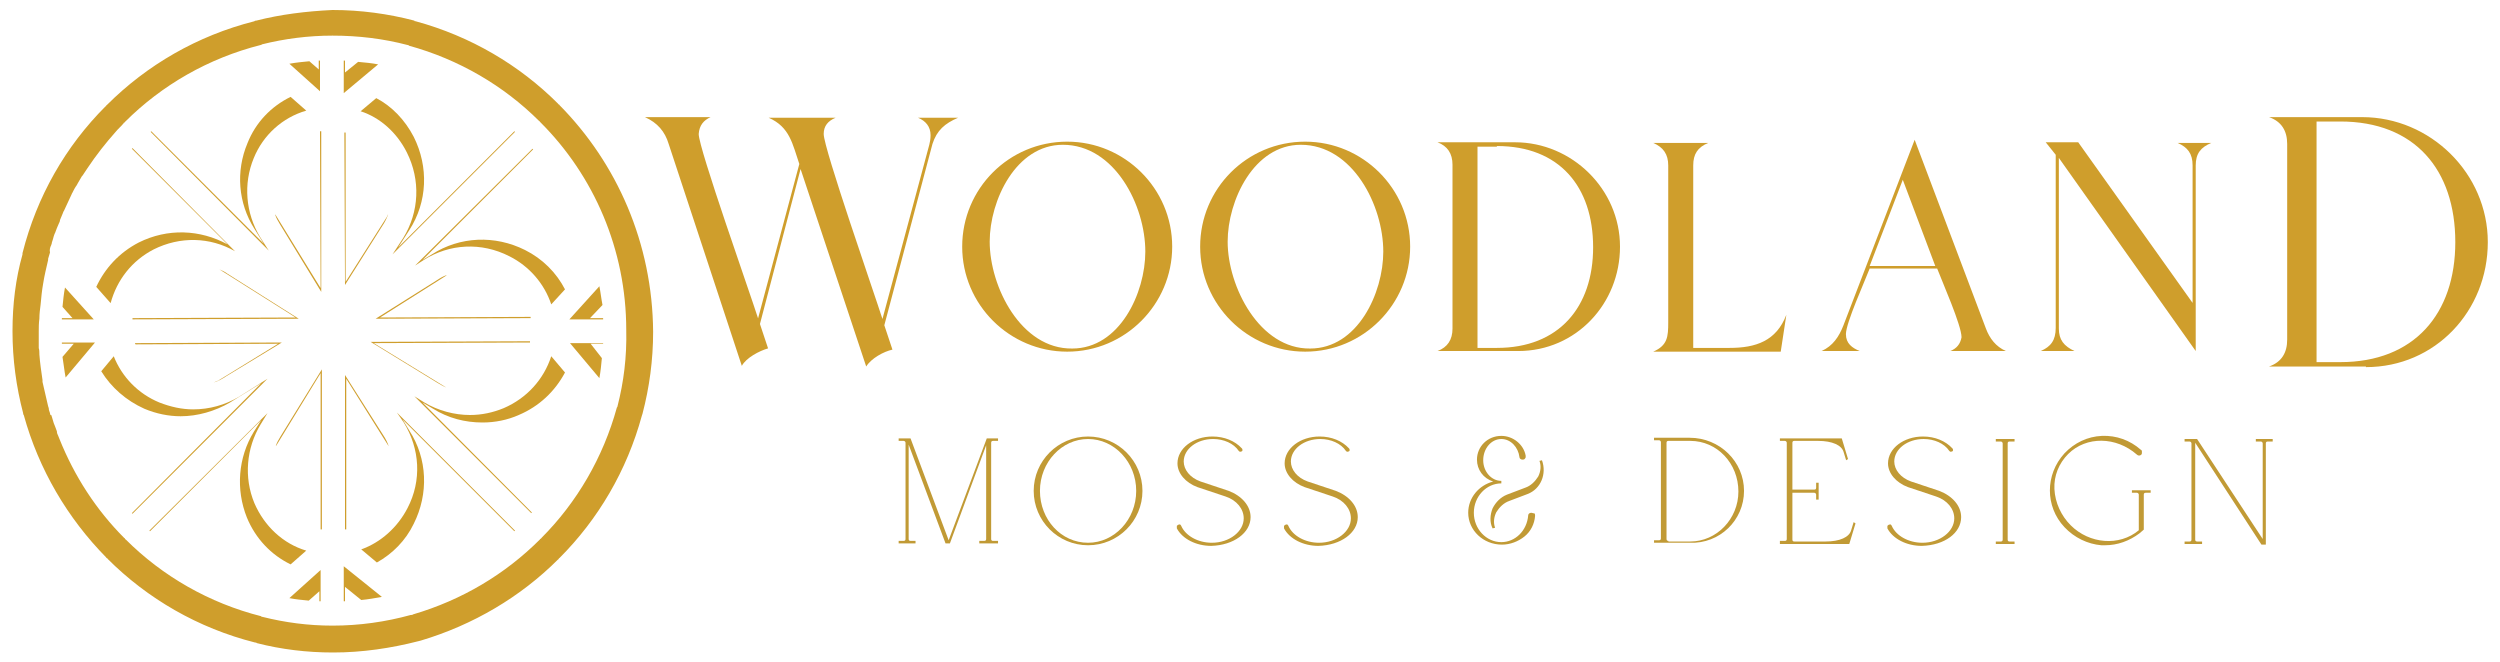 <?xml version="1.0" encoding="utf-8"?>
<!-- Generator: Adobe Illustrator 25.2.1, SVG Export Plug-In . SVG Version: 6.00 Build 0)  -->
<svg version="1.1" id="Layer_1" xmlns="http://www.w3.org/2000/svg" xmlns:xlink="http://www.w3.org/1999/xlink" x="0px" y="0px"
	 viewBox="0 0 400 106" style="enable-background:new 0 0 400 106;" xml:space="preserve">
<style type="text/css">
	.st0{fill:#CF9E2C;}
	.st1{fill:#C19A35;}
	.st2{fill:none;}
</style>
<g>
	<g transform="translate(115.782, 252.34)">
	</g>
</g>
<g>
	<g transform="translate(127.518, 252.34)">
	</g>
</g>
<g>
	<g transform="translate(139.255, 252.34)">
	</g>
</g>
<g>
	<g transform="translate(150.991, 252.34)">
	</g>
</g>
<g>
	<g transform="translate(162.727, 252.34)">
	</g>
</g>
<g>
	<g transform="translate(174.463, 252.34)">
	</g>
</g>
<g>
	<g transform="translate(186.199, 252.34)">
	</g>
</g>
<g>
	<g transform="translate(197.935, 252.34)">
	</g>
</g>
<g>
	<g transform="translate(209.671, 252.34)">
	</g>
</g>
<g>
	<g transform="translate(221.407, 252.34)">
	</g>
</g>
<g>
	<g transform="translate(233.143, 252.34)">
	</g>
</g>
<g>
	<g transform="translate(244.879, 252.34)">
	</g>
</g>
<g>
	<g transform="translate(256.615, 252.34)">
	</g>
</g>
<g>
	<g transform="translate(164.388, 273.541)">
	</g>
</g>
<g>
	<g transform="translate(187.219, 273.541)">
	</g>
</g>
<g>
	<g>
		<g transform="translate(111.751, 250.465)">
			<g>
				<path class="st0" d="M42.2-211c0,9.3,7.6,16.8,16.8,16.8c9.3,0,16.8-7.6,16.8-16.8c0-9.3-7.6-16.8-16.8-16.8
					C49.7-227.8,42.2-220.3,42.2-211z M46.6-211.8c0-6.6,4.2-15.5,11.7-15.5c8.3,0,13.2,9.7,13.2,17.1c0,6.6-4.1,15.5-11.7,15.5
					C51.6-194.6,46.6-204.6,46.6-211.8z"/>
			</g>
		</g>
	</g>
	<g>
		<g transform="translate(140.325, 250.465)">
			<g>
				<path class="st0" d="M51.7-211c0,9.3,7.6,16.8,16.8,16.8c9.3,0,16.8-7.6,16.8-16.8c0-9.3-7.6-16.8-16.8-16.8
					C59.2-227.8,51.7-220.3,51.7-211z M56.1-211.8c0-6.6,4.2-15.5,11.7-15.5c8.3,0,13.2,9.7,13.2,17.1c0,6.6-4.1,15.5-11.7,15.5
					C61.2-194.6,56.1-204.6,56.1-211.8z"/>
			</g>
		</g>
	</g>
	<g>
		<g transform="translate(168.9, 250.465)">
			<g>
				<path class="st0" d="M74-194.3c9.3,0,16.3-7.6,16.3-16.7c0-9.2-7.7-16.7-16.8-16.7H61.1c1.6,0.6,2.4,1.8,2.4,3.6v26.2
					c0,1.8-0.8,3-2.4,3.6H74z M70.6-227.1c10,0,15.4,6.5,15.4,16.2c0,9.6-5.5,16.1-15.4,16.1h-3.1v-32.2H70.6z"/>
			</g>
		</g>
	</g>
	<g>
		<g transform="translate(194.817, 250.465)">
			<g>
				<path class="st0" d="M76.1-194.8V-224c0-1.8,0.7-2.9,2.4-3.6h-8.8c1.6,0.7,2.4,1.8,2.4,3.6v25.1c0,2.3-0.1,3.7-2.4,4.7h20.4
					l0.9-5.9c-1.6,4.2-4.9,5.3-9.1,5.3H76.1z"/>
			</g>
		</g>
	</g>
	<g>
		<g transform="translate(214.446, 250.465)">
			<g>
				<path class="st0" d="M97.6-194.3h8.9c-1.6-0.7-2.6-2-3.2-3.6l-11.4-30.2l-11.4,29.7c-0.7,1.8-1.7,3.3-3.5,4.1h6.1
					c-1.2-0.5-2.2-1.2-2.2-2.7c0-1.8,3-8.4,3.8-10.5h10.8c0.8,2.1,3.9,9.1,3.9,11C99.2-195.4,98.6-194.7,97.6-194.3z M84.7-207.9
					l5.3-13.8l5.2,13.8H84.7z"/>
			</g>
		</g>
	</g>
	<g>
		<g transform="translate(240.515, 250.465)">
			<g>
				<path class="st0" d="M86-194.3h5.4c-1.7-0.8-2.5-1.8-2.5-3.6v-27.3l21.9,30.9V-224c0-1.9,0.8-2.9,2.5-3.6h-5.4
					c1.6,0.7,2.4,1.7,2.4,3.6v22L92-227.7h-5.2l1.6,2v27.7C88.4-196,87.6-195,86-194.3z"/>
			</g>
		</g>
	</g>
	<g>
		<g transform="translate(74.591, 252.34)">
			<g>
				<path class="st0" d="M39.1-233.6H28.6c2,0.9,3.2,2.3,3.8,4.3l11.7,35.5c0.7-1.3,2.8-2.4,4.2-2.8l-1.3-3.9l6.5-24.8L64-193.7
					c0.8-1.3,2.8-2.4,4.2-2.7l-1.3-3.9l7.7-29c0.7-2.2,2-3.3,4.1-4.2h-6.4c1.2,0.5,2,1.4,2,2.8c0,0.6-0.1,1.1-0.2,1.5l-7.5,27.9
					c-1.3-4.1-9.4-27.3-9.4-29.6c0-1.3,0.7-2.1,1.9-2.6H48.4c3.4,1.5,3.8,4.2,4.9,7.4l-6.6,24.7c-1.3-4.1-9.5-27.2-9.5-29.5
					C37.3-232.3,38-233.1,39.1-233.6z"/>
			</g>
		</g>
	</g>
	<g>
		<g transform="translate(268.349, 252.34)">
			<g>
				<path class="st0" d="M110.2-193.6c11.1,0,19.5-9,19.5-20c0-11-9.2-20-20.1-20H94.7c2,0.7,2.9,2.2,2.9,4.3v31.3
					c0,2.1-0.9,3.6-2.9,4.3H110.2z M106.1-232.9c11.9,0,18.4,7.7,18.4,19.3c0,11.5-6.6,19.2-18.4,19.2h-3.8v-38.5H106.1z"/>
			</g>
		</g>
	</g>
	<g>
		<g transform="translate(105.085, 273.541)">
			<g>
				<path class="st1" d="M52.7-202.3v15c0,0.2-0.1,0.3-0.3,0.3h-0.8c0,0,0,0,0,0v0.4c0,0,0,0,0,0h3v-0.4v0h-0.8
					c-0.2,0-0.3-0.1-0.3-0.3v-15.4c0-0.2,0.1-0.3,0.3-0.3h0.8v-0.4v0h-1.8c0,0,0,0,0,0l-6.1,16.3l-6.1-16.3c0,0,0,0,0,0h-1.9v0
					c0,0,0,0,0,0v0.4c0,0,0,0,0,0h0.8c0.2,0,0.3,0.2,0.3,0.3v15.4c0,0.2-0.1,0.3-0.3,0.3h-0.8c0,0,0,0,0,0c0,0,0,0,0,0v0.4h2.7
					c0,0,0,0,0,0v-0.4c0,0,0,0,0,0h-0.8c-0.2,0-0.3-0.1-0.3-0.3v-15.1l5.9,15.8c0,0,0,0,0,0h0.7L52.7-202.3z"/>
			</g>
		</g>
	</g>
	<g>
		<g transform="translate(121.392, 273.541)">
			<g>
				<path class="st1" d="M52.7-186.3c4.8,0,8.7-3.9,8.7-8.7c0-4.8-3.9-8.7-8.7-8.7S44-199.8,44-195C44-190.2,47.9-186.3,52.7-186.3z
					 M52.7-203.3c4.2,0,7.7,3.7,7.7,8.3c0,4.6-3.5,8.3-7.7,8.3c-4.3,0-7.7-3.7-7.7-8.3C45-199.6,48.5-203.3,52.7-203.3z"/>
			</g>
		</g>
	</g>
	<g>
		<g transform="translate(138.695, 273.541)">
			<g>
				<path class="st1" d="M61.4-190.8c0-1.8-1.4-3.4-3.5-4.2l-4.5-1.5c-1.7-0.6-2.7-1.9-2.7-3.2c0-2,2.1-3.6,4.7-3.6
					c1.7,0,3.3,0.7,4.1,1.9c0.1,0.1,0.2,0.2,0.4,0.1c0.1,0,0.2-0.1,0.2-0.2c0-0.1,0-0.2-0.1-0.3c-1.1-1.2-2.8-1.9-4.7-1.9
					c-3.1,0-5.6,1.9-5.6,4.3c0,1.6,1.3,3.1,3.2,3.8l4.5,1.5c1.8,0.6,2.9,2,2.9,3.5c0,2.1-2.3,3.9-5.1,3.9c-2.2,0-4.2-1.1-4.9-2.7
					c-0.1-0.2-0.2-0.3-0.4-0.2c-0.1,0-0.2,0.1-0.3,0.2c0,0.1,0,0.2,0,0.4c0.9,1.7,3.1,2.8,5.5,2.8C58.7-186.3,61.4-188.3,61.4-190.8
					z"/>
			</g>
		</g>
	</g>
	<g>
		<g transform="translate(151.542, 273.541)">
			<g>
				<path class="st1" d="M65.7-190.8c0-1.8-1.4-3.4-3.5-4.2l-4.5-1.5c-1.7-0.6-2.7-1.9-2.7-3.2c0-2,2.1-3.6,4.7-3.6
					c1.7,0,3.3,0.7,4.1,1.9c0.1,0.1,0.2,0.2,0.4,0.1c0.1,0,0.2-0.1,0.2-0.2c0-0.1,0-0.2-0.1-0.3c-1.1-1.2-2.8-1.9-4.7-1.9
					c-3.1,0-5.6,1.9-5.6,4.3c0,1.6,1.3,3.1,3.2,3.8l4.5,1.5c1.8,0.6,2.9,2,2.9,3.5c0,2.1-2.3,3.9-5.1,3.9c-2.2,0-4.2-1.1-4.9-2.7
					c-0.1-0.2-0.2-0.3-0.4-0.2c-0.1,0-0.2,0.1-0.3,0.2c0,0.1,0,0.2,0,0.4c0.9,1.7,3.1,2.8,5.5,2.8C63-186.3,65.7-188.3,65.7-190.8z"
					/>
			</g>
		</g>
	</g>
	<g>
		<g transform="translate(173.014, 273.541)">
			<g>
				<path class="st1" d="M73.7-199.9C73.7-199.9,73.7-199.9,73.7-199.9C73.6-199.9,73.6-199.9,73.7-199.9l-0.4,0.1c0,0,0,0,0,0
					c0.3,0.8,0.2,1.7-0.2,2.5c-0.5,0.8-1.2,1.5-2.1,1.8l-2.9,1.1c-1,0.4-1.8,1.2-2.3,2.2c-0.4,1-0.5,2.2,0,3.2c0,0,0,0,0,0l0.4-0.1
					c0,0,0,0,0,0c-0.3-0.8-0.2-1.7,0.2-2.5c0.5-0.8,1.2-1.5,2.1-1.8l2.9-1.1C73.5-195.3,74.5-197.7,73.7-199.9z M72-191.5
					c-0.3,0-0.5,0.2-0.5,0.4c-0.2,2.5-2.1,4.3-4.3,4.3c-2.4,0-4.4-2.1-4.4-4.7s2-4.7,4.4-4.7c0,0,0,0,0,0v-0.4l0,0
					c-1.6,0-2.9-1.5-2.9-3.3c0-1.9,1.3-3.4,2.9-3.4c1.5,0,2.7,1.3,2.9,2.9c0,0.2,0.2,0.4,0.5,0.4c0.1,0,0.3,0,0.4-0.2
					c0.1-0.1,0.1-0.2,0.1-0.4c-0.3-1.8-2-3.2-3.9-3.2c-2.2,0-3.9,1.7-3.9,3.8c0,1.6,1,3,2.6,3.5c-2.3,0.6-4,2.6-4,5
					c0,2.8,2.4,5.1,5.4,5.1c1.3,0,2.6-0.5,3.6-1.3c1-0.8,1.6-2,1.7-3.3c0-0.1,0-0.3-0.1-0.4C72.3-191.4,72.1-191.5,72-191.5z"/>
			</g>
		</g>
	</g>
	<g>
		<g transform="translate(195.844, 273.541)">
			<g>
				<path class="st1" d="M83.2-195c0-4.7-3.9-8.5-8.7-8.5h-5.7v0c0,0,0,0,0,0v0.4c0,0,0,0,0,0h0.8c0.2,0,0.3,0.2,0.3,0.3v15.4
					c0,0.2-0.1,0.3-0.3,0.3h-0.8c0,0,0,0,0,0c0,0,0,0,0,0v0.4h5.7C79.3-186.5,83.2-190.3,83.2-195z M71.1-187
					c-0.2,0-0.3-0.1-0.3-0.3v-15.4c0-0.2,0.1-0.3,0.3-0.3h3.5c4.3,0,7.7,3.6,7.7,8.1c0,4.4-3.5,8-7.7,8H71.1z"/>
			</g>
		</g>
	</g>
	<g>
		<g transform="translate(210.883, 273.541)">
			<g>
				<path class="st1" d="M73.9-186.5H85h0l1-3.3v0l-0.3-0.2c0,0,0,0,0,0c0,0,0,0,0,0l-0.4,1.3c-0.3,1.1-1.8,1.8-4.1,1.8h-5
					c-0.2,0-0.3-0.1-0.3-0.3v-7.5h3.5c0.2,0,0.3,0.2,0.3,0.3v0.8c0,0,0,0,0,0h0.4c0,0,0,0,0,0c0,0,0,0,0,0v-2.7c0,0,0,0,0,0h-0.4
					c0,0,0,0,0,0v0.8c0,0.2-0.1,0.3-0.3,0.3h-3.5v-7.5c0-0.2,0.1-0.3,0.3-0.3h3.8c2.3,0,3.8,0.7,4.1,1.8l0.4,1.3h0l0.3-0.2v0l-1-3.3
					h-9.9c0,0,0,0,0,0v0.4c0,0,0,0,0,0h0.8c0.2,0,0.3,0.2,0.3,0.3v15.4c0,0.2-0.1,0.3-0.3,0.3h-0.8v0c0,0,0,0,0,0V-186.5z"/>
			</g>
		</g>
	</g>
	<g>
		<g transform="translate(223.983, 273.541)">
			<g>
				<path class="st1" d="M89.8-190.8c0-1.8-1.4-3.4-3.5-4.2l-4.5-1.5c-1.7-0.6-2.7-1.9-2.7-3.2c0-2,2.1-3.6,4.7-3.6
					c1.7,0,3.3,0.7,4.1,1.9c0.1,0.1,0.2,0.2,0.4,0.1c0.1,0,0.2-0.1,0.2-0.2c0-0.1,0-0.2-0.1-0.3c-1.1-1.2-2.8-1.9-4.7-1.9
					c-3.1,0-5.6,1.9-5.6,4.3c0,1.6,1.3,3.1,3.2,3.8l4.5,1.5c1.8,0.6,2.9,2,2.9,3.5c0,2.1-2.3,3.9-5.1,3.9c-2.2,0-4.2-1.1-4.9-2.7
					c-0.1-0.2-0.2-0.3-0.4-0.2c-0.1,0-0.2,0.1-0.3,0.2c0,0.1,0,0.2,0,0.4c0.9,1.7,3.1,2.8,5.5,2.8C87.2-186.3,89.8-188.3,89.8-190.8
					z"/>
			</g>
		</g>
	</g>
	<g>
		<g transform="translate(236.829, 273.541)">
			<g>
				<path class="st1" d="M82.5-186.5h3c0,0,0,0,0,0v-0.4c0,0,0,0,0,0h-0.8c-0.2,0-0.3-0.1-0.3-0.3v-15.4c0-0.2,0.1-0.3,0.3-0.3h0.8
					c0,0,0,0,0,0v-0.4c0,0,0,0,0,0h-3v0v0.4h0.8c0.2,0,0.3,0.2,0.3,0.3v15.4c0,0.2-0.1,0.3-0.3,0.3h-0.8v0V-186.5z"/>
			</g>
		</g>
	</g>
	<g>
		<g transform="translate(243.407, 273.541)">
			<g>
				<path class="st1" d="M92.8-186.3c0.2,0,0.4,0,0.6,0c2,0,3.9-0.7,5.5-1.9c0.2-0.2,0.5-0.4,0.7-0.6c0,0,0,0,0,0v-5.6
					c0-0.2,0.1-0.3,0.3-0.3h0.8c0,0,0,0,0,0v-0.4c0,0,0,0,0,0h-3l0,0v0.4h0h0.8c0.2,0,0.3,0.2,0.3,0.3v5.7
					c-3.1,2.6-7.9,2.2-10.9-0.8c-1.5-1.5-2.5-3.6-2.6-5.8c-0.1-2.1,0.7-4.1,2.2-5.6c2.9-2.9,7.7-2.8,11,0.1c0.2,0.2,0.5,0.2,0.7,0
					c0.1-0.1,0.1-0.2,0.1-0.4s0-0.3-0.2-0.4c-1.7-1.5-3.9-2.3-6.2-2.2c-2.3,0.1-4.4,1.1-6,2.8c-3.1,3.4-3.1,8.5,0,11.8
					C88.5-187.5,90.6-186.5,92.8-186.3z"/>
			</g>
		</g>
	</g>
	<g>
		<g transform="translate(259.533, 273.541)">
			<g>
				<path class="st1" d="M90.1-186.5h2.7c0,0,0,0,0,0v-0.4c0,0,0,0,0,0H92c-0.2,0-0.3-0.1-0.3-0.3v-15.5l10.6,16.3h0h0.7h0v-16.2
					c0-0.2,0.1-0.3,0.3-0.3h0.8c0,0,0,0,0,0v-0.4c0,0,0,0,0,0h-2.7l0,0v0.4h0h0.8c0.2,0,0.3,0.2,0.3,0.3v15.3l-10.5-16c0,0,0,0,0,0
					h-2v0.4h0.8c0.2,0,0.3,0.2,0.3,0.3v15.4c0,0.2-0.1,0.3-0.3,0.3h-0.8v0V-186.5z"/>
			</g>
		</g>
	</g>
</g>
<g>
	<rect x="2" y="1.8" class="st2" width="102.4" height="102.5"/>
	<rect x="6.1" y="5.9" class="st2" width="94.2" height="94.3"/>
	<g>
		<path class="st0" d="M38.2,63.5c-2.2,1.3-4.7,2-7.3,2c-1.8,0-3.6-0.4-5.4-1.1c-3.4-1.4-6-4.1-7.3-7.4l-2,2.4c1.6,2.6,4,4.7,6.9,6
			c1.9,0.8,3.9,1.2,5.8,1.2c2.7,0,5.5-0.8,7.9-2.2l5-3.1L21.1,82.1c0,0,0.1,0.1,0.1,0.1l21.6-21.6L38.2,63.5z"/>
		<path class="st0" d="M10.5,60.4l4.7-5.6H9.9c0,0.1,0,0.1,0,0.2h1.9l-1.8,2.1C10.2,58.3,10.3,59.4,10.5,60.4z"/>
		<path class="st0" d="M40.7,80.5c-1.7-4.1-1.3-8.8,1-12.6l1.1-1.8L23.9,84.9c0,0,0.1,0.1,0.1,0.1l17.8-17.8l-1.2,1.9
			c-2.5,4.1-2.9,9.2-1.1,13.7c1.4,3.4,3.9,6,7,7.5l2.5-2.2C45.3,87,42.3,84.2,40.7,80.5z"/>
		<path class="st0" d="M44.9,69.8c-0.3,0.5-0.6,1-0.8,1.6c0,0,0-0.1,0.1-0.1l7.1-11.6l0,25c0.1,0,0.1,0,0.2,0l0-25.6L44.9,69.8z"/>
		<path class="st0" d="M49.4,96.1l1.7-1.5v1.6c0.1,0,0.1,0,0.2,0v-5l-5,4.5C47.3,95.9,48.4,96,49.4,96.1z"/>
		<path class="st0" d="M9.9,51.1H15l-4.6-5.1c-0.2,1-0.3,2.1-0.4,3.1l1.6,1.8H9.9C9.9,51,9.9,51,9.9,51.1z"/>
		<path class="st0" d="M51.3,46.1l-7.2-11.7c0,0-0.1-0.1-0.1-0.1c0.2,0.6,0.5,1.1,0.8,1.6l6.6,10.8l0-25.7c-0.1,0-0.1,0-0.2,0
			L51.3,46.1z"/>
		<path class="st0" d="M34.2,61.2c0.7-0.2,1.4-0.6,2-1l8.9-5.4l-23.5,0.1c0,0.1,0,0.1,0.1,0.2l22.8-0.1l-9.6,5.9
			C34.6,61,34.4,61.1,34.2,61.2z"/>
		<path class="st0" d="M67.8,41.6C71.9,39,77,38.7,81.5,41c3.2,1.6,5.6,4.4,6.7,7.7l2.2-2.4c-1.4-2.7-3.6-4.9-6.4-6.3
			c-4.8-2.4-10.4-2.2-14.9,0.7l-1.5,0.9l17.7-17.7c0,0-0.1-0.1-0.1-0.1L66.4,42.5L67.8,41.6z"/>
		<path class="st0" d="M22.2,38.8c-3.1,1.6-5.4,4.1-6.8,7.1l2.3,2.6c1-3.7,3.4-6.8,6.9-8.6c4.2-2.1,9-2,13,0.3L21.2,23.7
			c0,0-0.1,0.1-0.1,0.1l15.3,15.3C32,36.7,26.8,36.5,22.2,38.8z"/>
		<path class="st0" d="M36.4,43.8c-0.4-0.3-0.8-0.5-1.3-0.7l12.2,7.7l-26.1,0.1c0,0.1,0,0.1,0,0.2L47.8,51L36.4,43.8z"/>
		<path class="st0" d="M41.6,37.9c-2.3-3.8-2.7-8.5-1-12.6c1.5-3.7,4.6-6.5,8.4-7.6l-2.5-2.2c-3.1,1.5-5.6,4.1-6.9,7.4
			c-1.9,4.5-1.5,9.6,1.1,13.7l1.5,2.4l-18-18c0,0-0.1,0.1-0.1,0.1L43,40.1L41.6,37.9z"/>
		<path class="st0" d="M51.1,11.2l-1.6-1.4c-1.1,0.1-2.1,0.2-3.2,0.4l4.9,4.4V9.7c-0.1,0-0.1,0-0.2,0V11.2z"/>
		<path class="st0" d="M96.5,54.9h-5.3l4.7,5.6c0.2-1.1,0.3-2.1,0.4-3.2L94.5,55h2C96.5,55,96.5,54.9,96.5,54.9z"/>
		<path class="st0" d="M57.3,9.9l-2.1,1.7V9.7c-0.1,0-0.1,0-0.2,0v5.2l5.5-4.6C59.5,10.1,58.4,10,57.3,9.9z"/>
		<path class="st0" d="M71.4,62C71.4,62,71.4,62,71.4,62l-11.6-7.1l25-0.1c0-0.1,0-0.1,0-0.2l-25.5,0.1l10.6,6.5
			C70.4,61.5,70.9,61.8,71.4,62z"/>
		<path class="st0" d="M55.2,93.9l2.6,2.1c1.1-0.1,2.2-0.3,3.3-0.5l-6.1-4.9v5.6c0.1,0,0.1,0,0.2,0V93.9z"/>
		<path class="st0" d="M67.6,64.4l1.7,1c2.4,1.5,5.1,2.2,7.9,2.2c2,0,4-0.4,5.8-1.2c3.3-1.4,5.8-3.8,7.4-6.8l-2.2-2.6
			c-1.2,3.7-3.9,6.7-7.6,8.3c-1.7,0.7-3.5,1.1-5.4,1.1c-2.5,0-5.1-0.7-7.3-2l-1.6-1l18.7,18.7c0,0,0.1-0.1,0.1-0.1L67.6,64.4z"/>
		<path class="st0" d="M89.5,16.8c0,0,0-0.1-0.1-0.1c0,0-0.1,0-0.1-0.1c-6.2-6.2-14-10.8-22.8-13.2c-0.1,0-0.2,0-0.2-0.1
			c-4.2-1.1-8.6-1.7-13.1-1.7C49,1.8,44.9,2.3,41,3.3c-0.1,0-0.2,0-0.3,0.1c-9.1,2.3-17.2,7-23.6,13.4c0,0-0.1,0-0.1,0.1
			s0,0.1-0.1,0.1c-6.4,6.4-11,14.4-13.3,23.5c0,0.1,0,0.1,0,0.2C2.5,44.6,2,48.7,2,53c0,4.5,0.6,8.9,1.7,13.1c0,0.1,0,0.2,0.1,0.3
			c2.4,8.7,7,16.5,13.2,22.8c0,0,0,0.1,0.1,0.1c0,0,0.1,0,0.1,0.1c6.4,6.4,14.5,11.1,23.6,13.4c0.1,0,0.2,0,0.3,0.1
			c3.9,1,8,1.5,12.2,1.5c4.7,0,9.3-0.7,13.6-1.8c0.1,0,0.3-0.1,0.4-0.1c8.4-2.5,16-7,22-13c0,0,0.1,0,0.1-0.1c0,0,0-0.1,0.1-0.1
			c6.2-6.2,10.8-14,13.2-22.8c0-0.1,0.1-0.2,0.1-0.3c1.1-4.2,1.7-8.6,1.7-13.1C104.4,38.9,98.7,26.1,89.5,16.8z M98.8,65
			c0,0.1-0.1,0.2-0.1,0.2c-2.2,8-6.4,15.2-12.1,20.9c0,0,0,0.1-0.1,0.1c0,0-0.1,0-0.1,0.1c-5.6,5.6-12.5,9.7-20.3,12
			c-0.1,0.1-0.3,0.1-0.4,0.1c-4,1.1-8.2,1.7-12.5,1.7c-3.9,0-7.6-0.5-11.2-1.4c-0.1,0-0.2,0-0.2-0.1c-8.3-2.1-15.8-6.4-21.7-12.3
			c0,0-0.1,0-0.1-0.1c0,0,0-0.1-0.1-0.1c-4.5-4.5-8-9.9-10.4-15.9c-0.1-0.2-0.1-0.3-0.2-0.5c-0.1-0.2-0.2-0.4-0.2-0.7
			c-0.1-0.3-0.2-0.5-0.3-0.8c-0.1-0.2-0.1-0.3-0.2-0.5c-0.1-0.3-0.2-0.7-0.3-1c0-0.1-0.1-0.2-0.1-0.3C8.1,66.5,8,66.3,8,66.1l0,0
			c-0.1-0.3-0.2-0.5-0.2-0.8c0-0.1-0.1-0.2-0.1-0.3c-0.3-1.3-0.6-2.6-0.9-3.9l0,0c0-0.1,0-0.2,0-0.3c-0.2-1.4-0.4-2.7-0.5-4.1
			c0,0,0-0.1,0-0.1c0-0.3,0-0.6-0.1-0.9c0-0.2,0-0.4,0-0.6h0c0-0.7,0-1.4,0-2c0-0.7,0-1.4,0.1-2.1h0c0-0.8,0.1-1.5,0.2-2.3
			c0,0,0,0,0,0c0.1-1.1,0.2-2.2,0.4-3.3l0,0c0.2-1.3,0.5-2.5,0.8-3.8c0-0.1,0-0.1,0-0.2c0.1-0.3,0.2-0.7,0.3-1l0,0c0,0,0,0,0,0
			C7.9,40,8,39.6,8.2,39.2c0-0.1,0.1-0.2,0.1-0.4c0.1-0.3,0.2-0.6,0.3-1c0.1-0.2,0.1-0.4,0.2-0.5c0.1-0.3,0.2-0.5,0.3-0.8
			c0.1-0.2,0.2-0.5,0.3-0.7c0.1-0.2,0.2-0.4,0.2-0.6c0.2-0.4,0.3-0.8,0.5-1.2c0-0.1,0-0.1,0.1-0.2c0.4-0.9,0.9-1.9,1.3-2.8
			c0-0.1,0.1-0.1,0.1-0.2c0.2-0.4,0.4-0.8,0.7-1.2c0-0.1,0.1-0.1,0.1-0.2c0.2-0.4,0.5-0.8,0.7-1.2c0,0,0.1-0.1,0.1-0.1
			c0.3-0.4,0.5-0.8,0.8-1.2c0,0,0,0,0,0c1.4-2.1,2.9-4,4.5-5.8l0,0c0.4-0.5,0.9-0.9,1.3-1.4c0,0,0-0.1,0.1-0.1c0,0,0.1,0,0.1-0.1
			c5.9-5.9,13.4-10.2,21.7-12.3c0.1,0,0.1,0,0.2-0.1c3.6-0.9,7.4-1.4,11.3-1.4c4.2,0,8.2,0.5,12,1.5c0.1,0,0.2,0,0.2,0.1
			c8,2.2,15.2,6.4,20.9,12.1c0,0,0.1,0,0.1,0.1c0,0,0.1,0.1,0.1,0.1c8.5,8.5,13.7,20.3,13.7,33.2C100.3,57.1,99.8,61.1,98.8,65z"/>
		<path class="st0" d="M64.6,67.6c2.6,4.2,2.9,9.3,0.6,13.7c-1.6,3.1-4.3,5.5-7.4,6.6l2.5,2.1c2.5-1.4,4.6-3.5,5.9-6.2
			c2.4-4.8,2.2-10.4-0.7-14.9l-1.1-1.8L82.3,85c0,0,0.1-0.1,0.1-0.1L63.5,66L64.6,67.6z"/>
		<path class="st0" d="M65.1,24.4c2.2,4.4,2,9.5-0.6,13.7l-1.7,2.6l19.6-19.6c0,0-0.1-0.1-0.1-0.1L63.7,39.6l1.8-2.8
			c2.9-4.5,3.1-10.1,0.7-14.9c-1.4-2.7-3.5-4.9-6-6.2l-2.5,2.1C60.8,18.8,63.5,21.2,65.1,24.4z"/>
		<path class="st0" d="M95.9,45.8l-4.8,5.3h5.4c0-0.1,0-0.1,0-0.2h-2.1l2-2.1C96.2,47.8,96.1,46.8,95.9,45.8z"/>
		<path class="st0" d="M55.2,60l0,24.7c0.1,0,0.1,0,0.2,0l0-24.1l6.6,10.5c0.1,0.1,0.1,0.2,0.2,0.3c-0.2-0.6-0.5-1.2-0.9-1.8
			L55.2,60z"/>
		<path class="st0" d="M71.5,44c-0.6,0.2-1.1,0.5-1.7,0.9L60.1,51l24.8-0.1c0-0.1,0-0.1,0-0.2l-24.1,0.1l10.6-6.7
			C71.3,44,71.4,44,71.5,44z"/>
		<path class="st0" d="M55.2,45.6l6-9.5c0.4-0.6,0.7-1.2,0.9-1.8c-0.1,0.1-0.1,0.2-0.2,0.4l-6.6,10.4l0-23.9c-0.1,0-0.1,0-0.2,0
			L55.2,45.6z"/>
	</g>
</g>
</svg>
